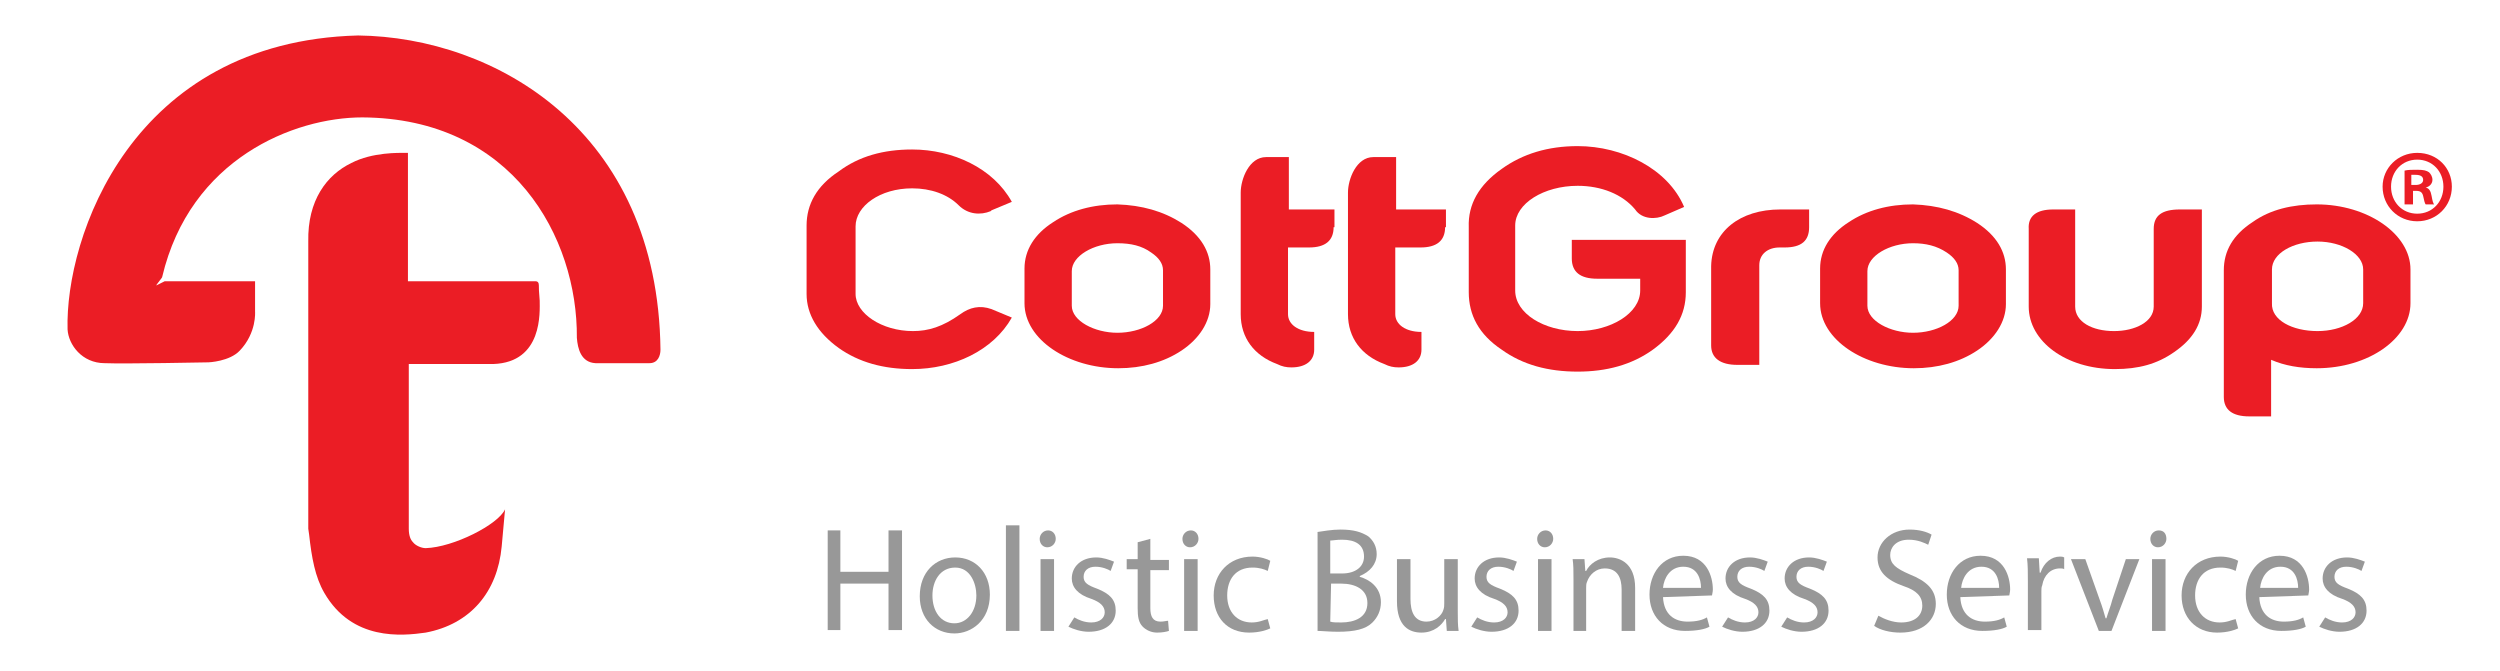 <?xml version="1.0" encoding="utf-8"?>
<!-- Generator: Adobe Illustrator 18.1.1, SVG Export Plug-In . SVG Version: 6.00 Build 0)  -->
<!DOCTYPE svg PUBLIC "-//W3C//DTD SVG 1.1//EN" "http://www.w3.org/Graphics/SVG/1.1/DTD/svg11.dtd">
<svg version="1.1" id="Layer_1" xmlns="http://www.w3.org/2000/svg" xmlns:xlink="http://www.w3.org/1999/xlink" x="0px" y="0px"
	 viewBox="0 0 296 79.4" enable-background="new 0 0 296 79.4" xml:space="preserve">
<rect x="135.6" y="-22.8" display="none" fill="#EB1D25" width="581.9" height="198.6"/>
<g>
	<path fill="#EB1D25" d="M108.1,39.2c1.8,0,3.5-0.5,5.6-2c1.1-0.8,2.3-1.1,3.7-0.6l2.4,1c-2.2,3.9-6.9,6.1-11.8,6.1
		c-3.4,0-6.3-0.8-8.7-2.5c-2.5-1.8-3.8-4-3.8-6.4v-8.1c0-2.5,1.2-4.7,3.8-6.4c2.4-1.8,5.3-2.6,8.7-2.6c4.8,0,9.6,2.2,11.8,6.2
		l-2.4,1l-0.1,0.1c-1.2,0.5-2.7,0.4-3.8-0.7c-1.3-1.3-3.3-2-5.5-2c-3.8,0-6.7,2.1-6.7,4.5v8C101.3,37.1,104.4,39.2,108.1,39.2z"/>
	<path fill="#EB1D25" d="M139.9,26.4c2.3,1.5,3.4,3.4,3.4,5.5V36c0,2.1-1.3,4.1-3.4,5.5c-2.1,1.4-4.7,2.1-7.5,2.1
		c-5.9,0-11.1-3.4-11.1-7.7v-4.1c0-2.2,1.2-4.1,3.4-5.5c2.1-1.4,4.7-2.1,7.6-2.1C135.2,24.3,137.7,25,139.9,26.4z M132.3,28.8
		c-2.8,0-5.4,1.5-5.4,3.3v4.1c0,1.8,2.7,3.2,5.4,3.2c2.8,0,5.4-1.4,5.4-3.2V32c0-0.8-0.5-1.5-1.4-2.1
		C135.2,29.1,133.9,28.8,132.3,28.8z"/>
	<path fill="#EB1D25" d="M157.9,26.9c0,1.6-1,2.4-2.9,2.4h-2.5v7.9c0,1.2,1.2,2.1,3.1,2.1v2.1c0,1.3-1,2.1-2.7,2.1
		c-0.6,0-1.1-0.1-1.7-0.4c-2.7-1-4.3-3.1-4.3-5.9V22.8c0-1.6,1-4.2,3-4.2h2.7v6.2h5.4V26.9z"/>
	<path fill="#EB1D25" d="M171.1,26.9c0,1.6-1,2.4-2.9,2.4h-3v7.9c0,1.2,1.2,2.1,3.1,2.1v2.1c0,1.3-1,2.1-2.7,2.1
		c-0.6,0-1.1-0.1-1.7-0.4c-2.7-1-4.3-3.1-4.3-5.9V22.8c0-1.6,1-4.2,3-4.2h2.7v6.2h5.9V26.9z"/>
	<path fill="#EB1D25" d="M210.8,24.8h3.4v2.1c0,1.6-0.9,2.4-2.9,2.4h-0.6c-1.4,0-2.4,0.8-2.4,2.1v11.8h-2.6c-2,0-3.1-0.8-3.1-2.3
		v-9.4C202.7,27.4,206,24.8,210.8,24.8z"/>
	<path fill="#EB1D25" d="M234.1,26.4c2.3,1.5,3.4,3.4,3.4,5.5V36c0,2.1-1.3,4.1-3.4,5.5c-2.1,1.4-4.7,2.1-7.5,2.1
		c-5.9,0-11.1-3.4-11.1-7.7v-4.1c0-2.2,1.2-4.1,3.4-5.5c2.1-1.4,4.7-2.1,7.6-2.1C229.4,24.3,231.9,25,234.1,26.4z M226.5,28.8
		c-2.8,0-5.4,1.5-5.4,3.3v4.1c0,1.8,2.7,3.2,5.4,3.2c2.8,0,5.4-1.4,5.4-3.2V32c0-0.8-0.5-1.5-1.4-2.1
		C229.3,29.1,228,28.8,226.5,28.8z"/>
	<path fill="#EB1D25" d="M243.1,24.8h2.6v11.5c0,1.8,2,2.9,4.6,2.9c2.5,0,4.7-1.1,4.7-2.9v-9.2c0-1.6,1-2.3,3.1-2.3h2.6v11.5
		c0,2.1-1.1,3.9-3.3,5.4c-2,1.4-4.2,2-7,2c-5.8,0-10.2-3.3-10.2-7.4v-9.2C240.1,25.6,241.1,24.8,243.1,24.8z"/>
	<path fill="#EB1D25" d="M266.7,26.3c2.1-1.5,4.7-2.1,7.6-2.1c6,0,11.1,3.5,11.1,7.7v4c0,4.2-5,7.7-11.1,7.7c-2,0-3.8-0.3-5.4-1v6.7
		h-2.6c-2,0-3-0.8-3-2.3V32C263.3,29.7,264.4,27.8,266.7,26.3z M274.4,39.2c2.9,0,5.4-1.4,5.4-3.3v-4c0-1.8-2.5-3.3-5.4-3.3
		s-5.4,1.4-5.4,3.3v4C268.9,37.9,271.4,39.2,274.4,39.2z"/>
	<path fill="#EB1D25" d="M63.8,33.8c0-0.3-0.1-0.5-0.4-0.5s-15.1,0-15.1,0V18.1h-0.1c0,0-0.1,0-0.2,0c-0.7,0-3.9-0.1-6.4,1.2
		c-2.9,1.4-5.2,4.4-5.1,9.3v34l0.1,0.7c0.3,2.7,0.7,5,1.8,6.9c3.3,5.7,9.2,5.1,12,4.7c5.3-1,8.5-4.8,9-10.2l0.4-4.4
		c-0.8,1.8-6.1,4.5-9.4,4.6c-0.5,0-1.2-0.3-1.5-0.7c-0.3-0.3-0.5-0.8-0.5-1.6V43.1h9.2c0,0,0.7,0,0.8,0c5.9-0.2,5.5-6.2,5.5-7.5
		C63.8,34.4,63.8,34.2,63.8,33.8z"/>
	<path fill="#EB1D25" d="M42.4,4.2C15.5,4.9,7.7,28.2,8,39c0.1,1.8,1.7,4,4.4,4c2.3,0.1,12.3-0.1,12.3-0.1s2.5-0.1,3.7-1.4
		c2-2.1,1.8-4.6,1.8-4.6v-3.6H19.5l-1,0.5c0-0.1,0.7-0.9,0.7-1c3.3-14,15.6-18.9,23.7-18.9c17.8,0.1,25.5,14.2,25.4,26.1
		c0.1,1.3,0.5,2.9,2.2,3c0.1,0,6.4,0,6.4,0c1,0,1.3-0.9,1.3-1.6C77.9,15.4,58.6,4.4,42.4,4.2z"/>
	<g>
		<path fill="#989898" d="M99.5,62.8v4.9h5.7v-4.9h1.6v11.8h-1.6v-5.5h-5.7v5.5H98V62.8H99.5z"/>
		<path fill="#989898" d="M117.2,70.4c0,3.1-2.2,4.6-4.2,4.6c-2.3,0-4.1-1.7-4.1-4.4c0-2.9,1.9-4.6,4.2-4.6
			C115.5,66,117.2,67.8,117.2,70.4z M110.4,70.5c0,1.9,1,3.3,2.6,3.3c1.5,0,2.6-1.4,2.6-3.3c0-1.4-0.7-3.3-2.5-3.3
			S110.4,68.8,110.4,70.5z"/>
		<path fill="#989898" d="M119.1,62.2h1.6v12.5h-1.6V62.2z"/>
		<path fill="#989898" d="M125,63.8c0,0.5-0.4,1-1,1c-0.5,0-0.9-0.4-0.9-1c0-0.5,0.4-1,1-1C124.6,62.8,125,63.2,125,63.8z
			 M123.2,74.7v-8.5h1.6v8.5H123.2z"/>
		<path fill="#989898" d="M127.2,73.1c0.5,0.3,1.2,0.6,2,0.6c1.1,0,1.6-0.6,1.6-1.2c0-0.7-0.5-1.2-1.6-1.6c-1.6-0.5-2.3-1.4-2.3-2.4
			c0-1.4,1.1-2.5,2.9-2.5c0.8,0,1.6,0.3,2.1,0.5l-0.4,1.1c-0.3-0.2-1-0.5-1.8-0.5c-0.9,0-1.4,0.5-1.4,1.2c0,0.7,0.5,1,1.6,1.4
			c1.5,0.6,2.2,1.3,2.2,2.6c0,1.5-1.2,2.5-3.2,2.5c-0.9,0-1.8-0.3-2.4-0.6L127.2,73.1z"/>
		<path fill="#989898" d="M136.2,63.8v2.5h2.2v1.2h-2.2V72c0,1,0.3,1.6,1.2,1.6c0.4,0,0.7-0.1,0.9-0.1l0.1,1.2
			c-0.3,0.1-0.8,0.2-1.4,0.2c-0.7,0-1.3-0.3-1.7-0.7c-0.5-0.5-0.6-1.2-0.6-2.2v-4.6h-1.3v-1.2h1.3v-2L136.2,63.8z"/>
		<path fill="#989898" d="M141.9,63.8c0,0.5-0.4,1-1,1c-0.5,0-0.9-0.4-0.9-1c0-0.5,0.4-1,1-1C141.5,62.8,141.9,63.2,141.9,63.8z
			 M140.2,74.7v-8.5h1.6v8.5H140.2z"/>
		<path fill="#989898" d="M150.4,74.4c-0.4,0.2-1.3,0.5-2.5,0.5c-2.6,0-4.2-1.8-4.2-4.4s1.8-4.6,4.6-4.6c0.9,0,1.8,0.3,2.1,0.5
			l-0.3,1.2c-0.4-0.2-1-0.4-1.8-0.4c-2,0-3,1.4-3,3.3c0,2,1.2,3.2,2.9,3.2c0.9,0,1.4-0.3,1.9-0.4L150.4,74.4z"/>
		<path fill="#989898" d="M155.9,63c0.7-0.1,1.8-0.3,2.8-0.3c1.6,0,2.5,0.3,3.3,0.8c0.6,0.5,1,1.2,1,2.1c0,1.2-0.8,2.1-2,2.6v0.1
			c1.1,0.3,2.5,1.2,2.5,3c0,1-0.4,1.8-1,2.4c-0.8,0.8-2.1,1.1-4.1,1.1c-1,0-1.9-0.1-2.4-0.1V63z M157.5,67.9h1.4
			c1.6,0,2.6-0.8,2.6-2c0-1.4-1-2-2.6-2c-0.7,0-1.1,0.1-1.4,0.1V67.9z M157.5,73.6c0.3,0.1,0.7,0.1,1.3,0.1c1.6,0,3.1-0.6,3.1-2.3
			c0-1.6-1.4-2.3-3.1-2.3h-1.2L157.5,73.6L157.5,73.6z"/>
		<path fill="#989898" d="M172.6,72.4c0,0.9,0,1.6,0.1,2.3h-1.4l-0.1-1.4h-0.1c-0.4,0.7-1.3,1.6-2.8,1.6c-1.4,0-2.9-0.7-2.9-3.7v-5
			h1.6v4.7c0,1.6,0.5,2.7,1.9,2.7c1,0,1.8-0.7,2-1.4c0.1-0.3,0.1-0.5,0.1-0.8v-5.2h1.6L172.6,72.4L172.6,72.4z"/>
		<path fill="#989898" d="M174.9,73.1c0.5,0.3,1.2,0.6,2,0.6c1.1,0,1.6-0.6,1.6-1.2c0-0.7-0.5-1.2-1.6-1.6c-1.6-0.5-2.3-1.4-2.3-2.4
			c0-1.4,1.1-2.5,2.9-2.5c0.8,0,1.6,0.3,2.1,0.5l-0.4,1.1c-0.3-0.2-1-0.5-1.8-0.5c-0.9,0-1.4,0.5-1.4,1.2c0,0.7,0.5,1,1.6,1.4
			c1.5,0.6,2.2,1.3,2.2,2.6c0,1.5-1.2,2.5-3.2,2.5c-0.9,0-1.8-0.3-2.4-0.6L174.9,73.1z"/>
		<path fill="#989898" d="M183.9,63.8c0,0.5-0.4,1-1,1c-0.5,0-0.9-0.4-0.9-1c0-0.5,0.4-1,1-1C183.5,62.8,183.9,63.2,183.9,63.8z
			 M182.1,74.7v-8.5h1.6v8.5H182.1z"/>
		<path fill="#989898" d="M186.3,68.5c0-0.9,0-1.6-0.1-2.3h1.4l0.1,1.4h0.1c0.4-0.8,1.4-1.6,2.8-1.6c1.2,0,3,0.7,3,3.6v5.1h-1.6
			v-4.9c0-1.4-0.5-2.5-2-2.5c-1,0-1.8,0.7-2.1,1.6c-0.1,0.2-0.1,0.5-0.1,0.7v5.1h-1.5V68.5z"/>
		<path fill="#989898" d="M196.9,70.7c0.1,2.1,1.4,2.9,2.9,2.9c1.1,0,1.8-0.2,2.3-0.5l0.3,1.1c-0.5,0.3-1.5,0.5-2.9,0.5
			c-2.6,0-4.2-1.8-4.2-4.3s1.5-4.6,4-4.6c2.8,0,3.5,2.5,3.5,4c0,0.3-0.1,0.6-0.1,0.7L196.9,70.7L196.9,70.7z M201.4,69.6
			c0-1-0.4-2.5-2.1-2.5c-1.6,0-2.3,1.4-2.4,2.5H201.4z"/>
		<path fill="#989898" d="M204.6,73.1c0.5,0.3,1.2,0.6,2,0.6c1.1,0,1.6-0.6,1.6-1.2c0-0.7-0.5-1.2-1.6-1.6c-1.6-0.5-2.3-1.4-2.3-2.4
			c0-1.4,1.1-2.5,2.9-2.5c0.8,0,1.6,0.3,2.1,0.5l-0.4,1.1c-0.3-0.2-1-0.5-1.8-0.5c-0.9,0-1.4,0.5-1.4,1.2c0,0.7,0.5,1,1.6,1.4
			c1.5,0.6,2.2,1.3,2.2,2.6c0,1.5-1.2,2.5-3.2,2.5c-0.9,0-1.8-0.3-2.4-0.6L204.6,73.1z"/>
		<path fill="#989898" d="M211.6,73.1c0.5,0.3,1.2,0.6,2,0.6c1.1,0,1.6-0.6,1.6-1.2c0-0.7-0.5-1.2-1.6-1.6c-1.6-0.5-2.3-1.4-2.3-2.4
			c0-1.4,1.1-2.5,2.9-2.5c0.8,0,1.6,0.3,2.1,0.5l-0.4,1.1c-0.3-0.2-1-0.5-1.8-0.5c-0.9,0-1.4,0.5-1.4,1.2c0,0.7,0.5,1,1.6,1.4
			c1.5,0.6,2.2,1.3,2.2,2.6c0,1.5-1.2,2.5-3.2,2.5c-0.9,0-1.8-0.3-2.4-0.6L211.6,73.1z"/>
		<path fill="#989898" d="M222.4,72.9c0.7,0.4,1.7,0.8,2.7,0.8c1.6,0,2.5-0.8,2.5-2c0-1.1-0.7-1.8-2.2-2.3c-2-0.7-3.1-1.7-3.1-3.4
			c0-1.8,1.6-3.3,3.8-3.3c1.2,0,2.1,0.3,2.6,0.6l-0.4,1.2c-0.4-0.2-1.2-0.6-2.3-0.6c-1.6,0-2.2,1-2.2,1.8c0,1.1,0.7,1.6,2.3,2.3
			c2,0.8,3.1,1.8,3.1,3.5c0,1.8-1.4,3.4-4.2,3.4c-1.2,0-2.4-0.3-3.1-0.8L222.4,72.9z"/>
		<path fill="#989898" d="M232.1,70.7c0.1,2.1,1.4,2.9,2.9,2.9c1.1,0,1.8-0.2,2.3-0.5l0.3,1.1c-0.5,0.3-1.5,0.5-2.9,0.5
			c-2.6,0-4.2-1.8-4.2-4.3s1.5-4.6,4-4.6c2.8,0,3.5,2.5,3.5,4c0,0.3-0.1,0.6-0.1,0.7L232.1,70.7L232.1,70.7z M236.7,69.6
			c0-1-0.4-2.5-2.1-2.5c-1.6,0-2.3,1.4-2.4,2.5H236.7z"/>
		<path fill="#989898" d="M240.1,68.8c0-1,0-1.9-0.1-2.7h1.4l0.1,1.7h0.1c0.4-1.2,1.3-1.9,2.3-1.9c0.2,0,0.3,0,0.5,0.1v1.4
			c-0.1-0.1-0.3-0.1-0.5-0.1c-1.1,0-1.9,0.8-2.1,2c-0.1,0.2-0.1,0.5-0.1,0.7v4.6h-1.6L240.1,68.8L240.1,68.8z"/>
		<path fill="#989898" d="M246.9,66.2l1.7,4.8c0.3,0.8,0.5,1.5,0.7,2.2h0.1c0.2-0.7,0.5-1.4,0.7-2.2l1.6-4.8h1.6l-3.3,8.5h-1.5
			l-3.3-8.5H246.9z"/>
		<path fill="#989898" d="M256.5,63.8c0,0.5-0.4,1-1,1c-0.5,0-0.9-0.4-0.9-1c0-0.5,0.4-1,1-1S256.5,63.2,256.5,63.8z M254.8,74.7
			v-8.5h1.6v8.5H254.8z"/>
		<path fill="#989898" d="M265,74.4c-0.4,0.2-1.3,0.5-2.5,0.5c-2.5,0-4.2-1.8-4.2-4.4s1.8-4.6,4.6-4.6c0.9,0,1.8,0.3,2.1,0.5
			l-0.3,1.2c-0.4-0.2-1-0.4-1.8-0.4c-2,0-3,1.4-3,3.3c0,2,1.2,3.2,2.9,3.2c0.9,0,1.4-0.3,1.9-0.4L265,74.4z"/>
		<path fill="#989898" d="M267.5,70.7c0.1,2.1,1.4,2.9,2.9,2.9c1.1,0,1.8-0.2,2.3-0.5l0.3,1.1c-0.5,0.3-1.5,0.5-2.9,0.5
			c-2.6,0-4.2-1.8-4.2-4.3s1.5-4.6,4-4.6c2.8,0,3.5,2.5,3.5,4c0,0.3-0.1,0.6-0.1,0.7L267.5,70.7L267.5,70.7z M272.1,69.6
			c0-1-0.4-2.5-2.1-2.5c-1.6,0-2.3,1.4-2.4,2.5H272.1z"/>
		<path fill="#989898" d="M275.3,73.1c0.5,0.3,1.2,0.6,2,0.6c1.1,0,1.6-0.6,1.6-1.2c0-0.7-0.5-1.2-1.6-1.6c-1.6-0.5-2.3-1.4-2.3-2.4
			c0-1.4,1.1-2.5,2.9-2.5c0.8,0,1.6,0.3,2.1,0.5l-0.4,1.1c-0.3-0.2-1-0.5-1.8-0.5c-0.9,0-1.4,0.5-1.4,1.2c0,0.7,0.5,1,1.6,1.4
			c1.5,0.6,2.2,1.3,2.2,2.6c0,1.5-1.2,2.5-3.2,2.5c-0.9,0-1.8-0.3-2.4-0.6L275.3,73.1z"/>
	</g>
	<g>
		<path fill="#EB1D25" d="M177.8,20c2.5-1.8,5.5-2.7,9-2.7c5.3,0,10.7,2.7,12.6,7.2l-2.3,1c-1,0.5-2.7,0.5-3.5-0.7
			c-1.5-1.8-4-2.8-6.8-2.8c-4,0-7.4,2.1-7.4,4.7v7.7c0,2.7,3.4,4.8,7.4,4.8c3.9,0,7.4-2.1,7.4-4.8V33h-5.1c-2,0-3-0.8-3-2.4v-2.2
			h13.5v6.2c0,2.7-1.3,4.9-3.9,6.8c-2.5,1.8-5.5,2.6-8.9,2.6c-3.5,0-6.5-0.8-9-2.6c-2.7-1.8-3.9-4.1-3.9-6.8v-7.7
			C173.8,24.2,175.1,21.9,177.8,20z"/>
	</g>
</g>
<g>
	<path fill="#EB1D25" d="M290.3,22.1c0,2.3-1.8,4.1-4.1,4.1c-2.3,0-4.1-1.8-4.1-4.1c0-2.2,1.8-4,4.1-4
		C288.6,18.1,290.3,19.9,290.3,22.1z M283.1,22.1c0,1.8,1.3,3.2,3.1,3.2c1.8,0,3.1-1.4,3.1-3.2c0-1.8-1.3-3.2-3.1-3.2
		C284.4,18.9,283.1,20.3,283.1,22.1z M285.6,24.2h-0.9v-4c0.4-0.1,0.9-0.1,1.5-0.1c0.8,0,1.1,0.1,1.4,0.3c0.2,0.2,0.4,0.5,0.4,0.9
		c0,0.4-0.3,0.8-0.8,0.9v0c0.4,0.1,0.6,0.4,0.7,1c0.1,0.6,0.2,0.9,0.3,1h-1c-0.1-0.1-0.2-0.5-0.3-1c-0.1-0.4-0.3-0.6-0.8-0.6h-0.4
		V24.2z M285.6,21.9h0.4c0.5,0,0.9-0.2,0.9-0.6c0-0.4-0.3-0.6-0.9-0.6c-0.2,0-0.4,0-0.5,0V21.9z"/>
</g>
</svg>
